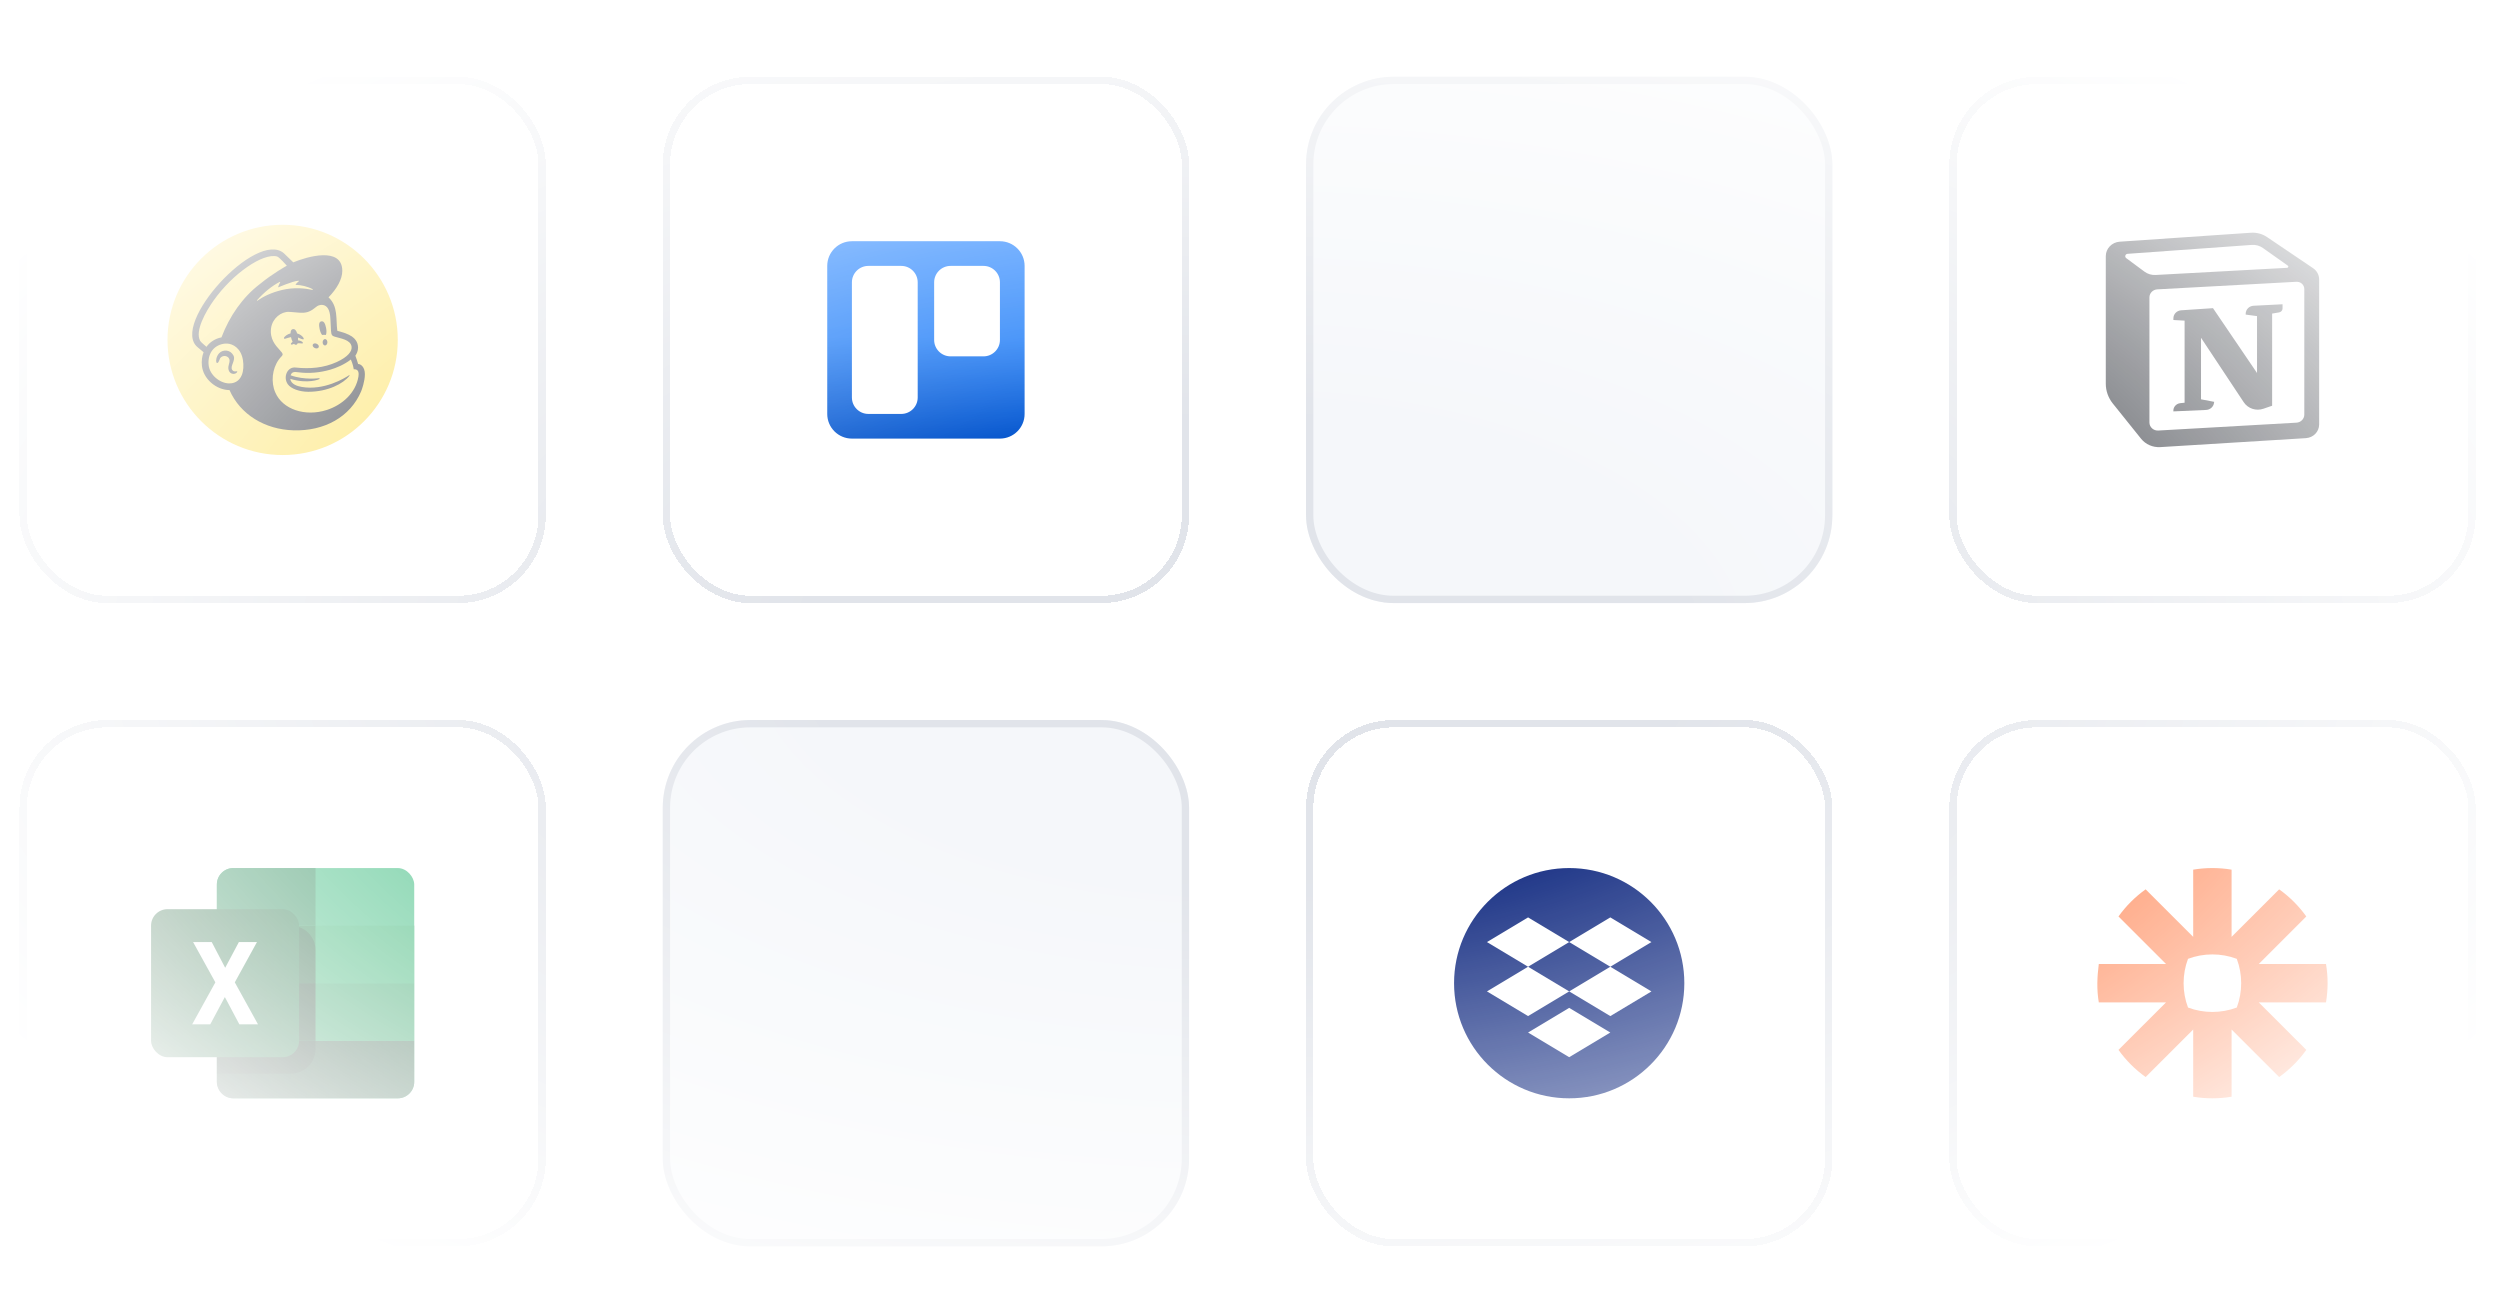 <svg width="342" height="177" viewBox="0 0 342 177" fill="none" xmlns="http://www.w3.org/2000/svg">
<g clip-path="url(#clip0_2766_6849)">
<rect width="341.333" height="177" fill="white"/>
<g filter="url(#filter0_d_2766_6849)">
<rect x="2.666" y="8.5" width="72" height="72" rx="12" fill="white" shape-rendering="crispEdges"/>
<rect x="3.166" y="9" width="71" height="71" rx="11.5" stroke="#E1E4EA" stroke-linecap="round" shape-rendering="crispEdges"/>
<path d="M38.666 28.75C29.979 28.75 22.916 35.813 22.916 44.5C22.916 53.187 29.979 60.25 38.666 60.25C47.353 60.25 54.416 53.187 54.416 44.5C54.416 35.813 47.353 28.75 38.666 28.75Z" fill="#FDDD4C"/>
<path d="M31.768 48.606C31.424 48.085 32.29 47.296 31.938 46.633C31.735 46.251 31.403 46.013 31.004 45.963C30.622 45.915 30.227 46.055 29.976 46.329C29.58 46.761 29.518 47.348 29.595 47.556C29.623 47.632 29.667 47.653 29.698 47.657C29.914 47.686 30.036 47.132 30.111 47.016C30.317 46.698 30.785 46.601 31.108 46.811C31.722 47.207 31.19 47.848 31.236 48.39C31.28 48.917 31.609 49.129 31.904 49.151C32.191 49.162 32.391 49.002 32.442 48.886C32.563 48.608 32.052 49.035 31.768 48.606Z" fill="#0E121B"/>
<path d="M44.581 43.82C44.42 43.798 44.244 43.799 44.061 43.82C43.922 43.645 43.798 43.361 43.728 43.03C43.603 42.441 43.616 42.015 43.965 41.959C44.313 41.904 44.482 42.26 44.606 42.849C44.69 43.245 44.674 43.609 44.581 43.82Z" fill="#0E121B"/>
<path d="M40.764 44.171C40.778 44.304 40.782 44.439 40.779 44.563C41.116 44.583 41.355 44.743 41.418 44.845C41.451 44.898 41.438 44.932 41.427 44.947C41.392 45.002 41.318 44.993 41.161 44.976C41.024 44.96 40.876 44.947 40.723 44.954C40.64 45.21 40.393 45.234 40.219 45.044C40.098 45.081 39.859 45.234 39.788 45.068C39.788 44.986 39.873 44.867 40.029 44.762C39.923 44.559 39.852 44.343 39.81 44.118C39.59 44.158 39.391 44.22 39.236 44.268C39.163 44.291 38.874 44.421 38.841 44.274C38.818 44.173 38.976 44.005 39.143 43.885C39.33 43.752 39.537 43.658 39.751 43.604C39.747 43.284 39.828 43.061 40.06 43.024C40.348 42.979 40.526 43.2 40.65 43.611C40.998 43.707 41.345 43.947 41.498 44.194C41.558 44.291 41.57 44.365 41.531 44.404C41.435 44.504 40.901 44.214 40.764 44.171Z" fill="#0E121B"/>
<path d="M43.051 45.607C43.272 45.714 43.514 45.672 43.593 45.513C43.673 45.354 43.558 45.139 43.337 45.032C43.117 44.925 42.874 44.967 42.795 45.126C42.715 45.285 42.83 45.5 43.051 45.607Z" fill="#0E121B"/>
<path d="M44.137 44.818C44.141 44.575 44.29 44.381 44.469 44.384C44.648 44.387 44.79 44.586 44.786 44.829C44.782 45.071 44.633 45.265 44.454 45.262C44.275 45.259 44.133 45.06 44.137 44.818Z" fill="#0E121B"/>
<path fill-rule="evenodd" clip-rule="evenodd" d="M48.992 47.794C48.99 47.789 48.995 47.807 48.992 47.794C49.351 47.794 49.916 48.202 49.916 49.188C49.916 50.168 49.504 51.279 49.407 51.526C47.922 55.038 44.378 56.993 40.157 56.87C36.221 56.754 32.865 54.704 31.396 51.363C30.508 51.364 29.592 50.978 28.896 50.369C28.162 49.728 27.71 48.898 27.622 48.032C27.553 47.358 27.637 46.73 27.851 46.183L27.026 45.493C23.251 42.347 35.058 29.393 38.834 32.644C38.853 32.661 40.119 33.886 40.122 33.889C41.943 33.126 46.821 31.673 46.827 35.055C46.828 36.178 46.103 37.488 44.941 38.677C46.284 39.906 45.93 41.652 46.144 43.254L46.61 43.382C47.499 43.628 48.132 43.956 48.441 44.277C48.751 44.597 48.904 44.907 48.96 45.271C49.012 45.565 49.005 46.083 48.613 46.663C48.754 47.036 48.883 47.409 48.992 47.794ZM31.329 50.451C31.461 50.454 31.592 50.446 31.72 50.424C33.1 50.192 33.461 48.713 33.234 47.261C32.977 45.621 31.853 45.042 31.09 45.001C30.878 44.99 30.681 45.009 30.519 45.041C29.157 45.312 28.389 46.456 28.54 47.941C28.677 49.285 30.054 50.418 31.329 50.451ZM28.246 45.444C28.703 44.789 29.449 44.316 30.297 44.153C31.375 41.295 33.176 38.661 35.56 36.849C37.33 35.392 39.238 34.347 39.238 34.347C39.238 34.347 38.21 33.171 37.9 33.085C35.991 32.576 31.868 35.383 29.235 39.091C28.17 40.591 26.645 43.249 27.374 44.615C27.464 44.785 27.973 45.22 28.246 45.444ZM43.723 49.795C43.726 49.826 43.707 49.857 43.68 49.869C43.68 49.869 42.146 50.573 39.709 49.829C39.797 50.559 40.682 50.836 41.301 50.936C44.321 51.449 47.143 49.745 47.779 49.316C47.888 49.242 47.777 49.431 47.758 49.459C46.98 50.45 44.889 51.597 42.168 51.596C40.982 51.596 39.796 51.183 39.361 50.549C38.685 49.566 39.327 48.13 40.453 48.279C42.356 48.491 44.307 48.332 46.068 47.525C47.604 46.821 48.184 46.047 48.097 45.42C47.962 44.448 46.521 44.296 45.792 44.059C45.475 43.956 45.319 43.873 45.283 43.285C45.268 43.028 45.223 42.131 45.206 41.761C45.177 41.112 45.098 40.224 44.54 39.858C44.395 39.762 44.233 39.716 44.063 39.707C43.928 39.701 43.847 39.719 43.804 39.73C43.795 39.732 43.787 39.734 43.781 39.735C43.48 39.785 43.295 39.938 43.077 40.117C43.065 40.127 43.052 40.138 43.039 40.148C42.344 40.721 41.757 40.814 41.103 40.786C40.9 40.778 40.69 40.758 40.469 40.736C40.265 40.717 40.052 40.696 39.825 40.682L39.548 40.667C38.453 40.611 37.28 41.544 37.085 42.868C36.867 44.347 37.694 45.253 38.231 45.842C38.364 45.987 38.479 46.113 38.556 46.224C38.606 46.291 38.664 46.385 38.664 46.474C38.664 46.581 38.593 46.666 38.525 46.738C37.408 47.871 37.051 49.672 37.472 51.172C37.525 51.359 37.592 51.538 37.67 51.71C38.657 53.986 41.719 55.046 44.71 54.082C46.806 53.406 48.658 51.773 49.035 49.52C49.125 48.933 48.993 48.706 48.813 48.597C48.623 48.482 48.396 48.522 48.396 48.522C48.396 48.522 48.292 47.82 47.998 47.183C47.126 47.862 46.004 48.339 45.149 48.581C43.78 48.969 42.301 49.12 40.886 48.937C40.313 48.863 39.927 48.813 39.762 49.343C41.649 50.025 43.646 49.733 43.646 49.733C43.685 49.729 43.719 49.757 43.723 49.795ZM38.279 36.558C37.247 37.079 36.095 38.008 35.159 39.075C35.126 39.113 35.175 39.166 35.215 39.137C36.024 38.556 37.132 38.017 38.584 37.667C40.21 37.276 41.776 37.44 42.732 37.656C42.78 37.667 42.81 37.585 42.768 37.562C42.136 37.212 41.166 36.974 40.478 36.969C40.444 36.969 40.425 36.93 40.445 36.903C40.564 36.745 40.727 36.589 40.876 36.477C40.909 36.451 40.889 36.398 40.847 36.4C39.991 36.452 38.036 37.343 38.043 37.311C38.093 37.074 38.251 36.76 38.333 36.613C38.353 36.578 38.315 36.54 38.279 36.558Z" fill="#0E121B"/>
</g>
<g filter="url(#filter1_d_2766_6849)">
<rect x="90.666" y="8.5" width="72" height="72" rx="12" fill="white" shape-rendering="crispEdges"/>
<rect x="91.166" y="9" width="71" height="71" rx="11.5" stroke="#E1E4EA" stroke-linecap="round" shape-rendering="crispEdges"/>
<path fill-rule="evenodd" clip-rule="evenodd" d="M136.806 31H116.543C114.678 31 113.166 32.511 113.166 34.375V54.625C113.166 56.489 114.678 58 116.543 58H136.806C138.664 57.991 140.166 56.482 140.166 54.625V34.375C140.166 32.518 138.664 31.009 136.806 31ZM118.791 34.375H123.291C124.534 34.375 125.541 35.382 125.541 36.625V52.375C125.541 53.618 124.534 54.625 123.291 54.625H118.791C117.548 54.625 116.541 53.618 116.541 52.375V36.625C116.541 35.382 117.548 34.375 118.791 34.375ZM134.541 34.375H130.041C128.798 34.375 127.791 35.382 127.791 36.625V44.5C127.791 45.743 128.798 46.75 130.041 46.75H134.541C135.784 46.75 136.791 45.743 136.791 44.5V36.625C136.791 35.382 135.784 34.375 134.541 34.375Z" fill="url(#paint0_linear_2766_6849)"/>
</g>
<g filter="url(#filter2_d_2766_6849)">
<rect x="178.666" y="8.5" width="72" height="72" rx="12" fill="#F5F7FA"/>
<rect x="179.166" y="9" width="71" height="71" rx="11.5" stroke="#E1E4EA" stroke-linecap="round"/>
</g>
<g filter="url(#filter3_d_2766_6849)">
<rect x="266.666" y="8.5" width="72" height="72" rx="12" fill="white" shape-rendering="crispEdges"/>
<rect x="267.166" y="9" width="71" height="71" rx="11.5" stroke="#E1E4EA" stroke-linecap="round" shape-rendering="crispEdges"/>
<path fill-rule="evenodd" clip-rule="evenodd" d="M291.097 59.37L287.227 54.55C286.296 53.39 285.791 51.964 285.791 50.496V33.042C285.791 30.843 287.55 29.019 289.819 28.864L307.765 27.639C309.068 27.55 310.364 27.896 311.435 28.62L317.74 32.883C318.869 33.646 319.541 34.894 319.541 36.225V56.069C319.541 58.22 317.811 60.002 315.59 60.139L295.672 61.364C293.899 61.474 292.186 60.727 291.097 59.37Z" fill="white"/>
<path d="M297.321 41.776V41.547C297.321 40.968 297.785 40.488 298.382 40.448L302.738 40.157L308.761 49.026V41.242L307.21 41.035V40.927C307.21 40.341 307.685 39.857 308.29 39.826L312.253 39.623V40.194C312.253 40.461 312.054 40.69 311.781 40.736L310.828 40.898V53.504L309.631 53.916C308.631 54.26 307.518 53.892 306.946 53.028L301.098 44.204V52.626L302.898 52.97L302.873 53.137C302.794 53.66 302.343 54.056 301.797 54.08L297.321 54.279C297.261 53.717 297.683 53.214 298.264 53.153L298.853 53.091V41.862L297.321 41.776Z" fill="#0E121B"/>
<path fill-rule="evenodd" clip-rule="evenodd" d="M307.926 29.838L289.98 31.063C288.905 31.136 288.072 32 288.072 33.042V50.496C288.072 51.475 288.409 52.425 289.03 53.199L292.899 58.019C293.525 58.798 294.509 59.227 295.528 59.165L315.445 57.938C316.466 57.876 317.26 57.057 317.26 56.069V36.225C317.26 35.613 316.952 35.04 316.433 34.689L310.128 30.427C309.485 29.992 308.708 29.784 307.926 29.838ZM290.87 33.314C290.621 33.129 290.739 32.744 291.053 32.722L308.046 31.503C308.588 31.464 309.126 31.613 309.564 31.924L312.973 34.339C313.103 34.431 313.042 34.629 312.882 34.638L294.886 35.616C294.341 35.646 293.804 35.486 293.371 35.165L290.87 33.314ZM294.042 38.684C294.042 38.1 294.514 37.617 295.118 37.584L314.145 36.548C314.734 36.516 315.229 36.968 315.229 37.538V54.721C315.229 55.304 314.758 55.787 314.156 55.821L295.249 56.897C294.594 56.934 294.042 56.431 294.042 55.797V38.684Z" fill="#0E121B"/>
</g>
<g filter="url(#filter4_d_2766_6849)">
<rect x="2.666" y="96.5" width="72" height="72" rx="12" fill="white" shape-rendering="crispEdges"/>
<rect x="3.166" y="97" width="71" height="71" rx="11.5" stroke="#E1E4EA" stroke-linecap="round" shape-rendering="crispEdges"/>
<g clip-path="url(#clip1_2766_6849)">
<rect x="29.666" y="116.75" width="27" height="31.5" rx="2.25" fill="#2FB776"/>
<path d="M29.666 140.375H56.666V146C56.666 147.243 55.659 148.25 54.416 148.25H31.916C30.673 148.25 29.666 147.243 29.666 146V140.375Z" fill="url(#paint1_linear_2766_6849)"/>
<rect x="43.166" y="132.5" width="13.5" height="7.875" fill="#229C5B"/>
<rect x="43.166" y="124.625" width="13.5" height="7.875" fill="#27AE68"/>
<path d="M29.666 119C29.666 117.757 30.673 116.75 31.916 116.75H43.166V124.625H29.666V119Z" fill="#1D854F"/>
<rect x="29.666" y="124.625" width="13.5" height="7.875" fill="#197B43"/>
<rect x="29.666" y="132.5" width="13.5" height="7.875" fill="#1B5B38"/>
<path d="M29.666 128C29.666 126.136 31.177 124.625 33.041 124.625H39.791C41.655 124.625 43.166 126.136 43.166 128V141.5C43.166 143.364 41.655 144.875 39.791 144.875H29.666V128Z" fill="black" fill-opacity="0.3"/>
<rect x="20.666" y="122.375" width="20.25" height="20.25" rx="2.25" fill="url(#paint2_linear_2766_6849)"/>
<path d="M35.291 138.125L32.121 132.387L35.152 126.875H32.678L30.806 130.395L28.966 126.875H26.415L29.461 132.387L26.291 138.125H28.765L30.76 134.396L32.739 138.125H35.291Z" fill="white"/>
</g>
</g>
<g filter="url(#filter5_d_2766_6849)">
<rect x="90.666" y="96.5" width="72" height="72" rx="12" fill="#F5F7FA"/>
<rect x="91.166" y="97" width="71" height="71" rx="11.5" stroke="#E1E4EA" stroke-linecap="round"/>
</g>
<g filter="url(#filter6_d_2766_6849)">
<rect x="178.666" y="96.5" width="72" height="72" rx="12" fill="white" shape-rendering="crispEdges"/>
<rect x="179.166" y="97" width="71" height="71" rx="11.5" stroke="#E1E4EA" stroke-linecap="round" shape-rendering="crispEdges"/>
<circle cx="214.666" cy="132.5" r="15.75" fill="#0F287F"/>
<path fill-rule="evenodd" clip-rule="evenodd" d="M209.041 123.5L203.416 126.875L209.041 130.25L203.416 133.625L209.041 137L214.666 133.625L220.291 137L225.916 133.625L220.291 130.25L225.916 126.875L220.291 123.5L214.666 126.875L209.041 123.5ZM214.666 126.875L220.291 130.25L214.666 133.625L209.041 130.25L214.666 126.875Z" fill="white"/>
<path d="M209.041 139.25L214.666 135.875L220.291 139.25L214.666 142.625L209.041 139.25Z" fill="white"/>
</g>
<g filter="url(#filter7_d_2766_6849)">
<rect x="266.666" y="96.5" width="72" height="72" rx="12" fill="white" shape-rendering="crispEdges"/>
<rect x="267.166" y="97" width="71" height="71" rx="11.5" stroke="#E1E4EA" stroke-linecap="round" shape-rendering="crispEdges"/>
<path d="M305.991 135.832C303.853 136.636 301.459 136.638 299.321 135.833C298.516 133.698 298.516 131.304 299.32 129.168C301.457 128.363 303.854 128.363 305.991 129.168C306.796 131.303 306.795 133.698 305.991 135.832ZM318.197 129.875H308.998L315.502 123.374C314.481 121.941 313.221 120.682 311.787 119.662L305.282 126.163V116.969C303.546 116.677 301.765 116.678 300.029 116.969V126.163L293.524 119.662C292.09 120.681 290.83 121.942 289.809 123.374L296.314 129.875H287.115C286.888 131.662 286.814 133.342 287.115 135.125H296.314L289.809 141.626C290.832 143.061 292.088 144.316 293.524 145.339L300.029 138.837V148.031C301.765 148.322 303.545 148.322 305.282 148.031V138.837L311.788 145.339C313.222 144.317 314.48 143.06 315.502 141.626L308.997 135.125H318.197C318.489 133.391 318.489 131.609 318.197 129.875Z" fill="#FF4A00"/>
</g>
<rect x="-0.334" width="342" height="177" fill="url(#paint3_radial_2766_6849)"/>
</g>
<defs>
<filter id="filter0_d_2766_6849" x="-0.334" y="7.5" width="78" height="78" filterUnits="userSpaceOnUse" color-interpolation-filters="sRGB">
<feFlood flood-opacity="0" result="BackgroundImageFix"/>
<feColorMatrix in="SourceAlpha" type="matrix" values="0 0 0 0 0 0 0 0 0 0 0 0 0 0 0 0 0 0 127 0" result="hardAlpha"/>
<feOffset dy="2"/>
<feGaussianBlur stdDeviation="1.5"/>
<feComposite in2="hardAlpha" operator="out"/>
<feColorMatrix type="matrix" values="0 0 0 0 0.055 0 0 0 0 0.071 0 0 0 0 0.106 0 0 0 0.06 0"/>
<feBlend mode="normal" in2="BackgroundImageFix" result="effect1_dropShadow_2766_6849"/>
<feBlend mode="normal" in="SourceGraphic" in2="effect1_dropShadow_2766_6849" result="shape"/>
</filter>
<filter id="filter1_d_2766_6849" x="87.666" y="7.5" width="78" height="78" filterUnits="userSpaceOnUse" color-interpolation-filters="sRGB">
<feFlood flood-opacity="0" result="BackgroundImageFix"/>
<feColorMatrix in="SourceAlpha" type="matrix" values="0 0 0 0 0 0 0 0 0 0 0 0 0 0 0 0 0 0 127 0" result="hardAlpha"/>
<feOffset dy="2"/>
<feGaussianBlur stdDeviation="1.5"/>
<feComposite in2="hardAlpha" operator="out"/>
<feColorMatrix type="matrix" values="0 0 0 0 0.055 0 0 0 0 0.071 0 0 0 0 0.106 0 0 0 0.06 0"/>
<feBlend mode="normal" in2="BackgroundImageFix" result="effect1_dropShadow_2766_6849"/>
<feBlend mode="normal" in="SourceGraphic" in2="effect1_dropShadow_2766_6849" result="shape"/>
</filter>
<filter id="filter2_d_2766_6849" x="175.666" y="7.5" width="78" height="78" filterUnits="userSpaceOnUse" color-interpolation-filters="sRGB">
<feFlood flood-opacity="0" result="BackgroundImageFix"/>
<feColorMatrix in="SourceAlpha" type="matrix" values="0 0 0 0 0 0 0 0 0 0 0 0 0 0 0 0 0 0 127 0" result="hardAlpha"/>
<feOffset dy="2"/>
<feGaussianBlur stdDeviation="1.5"/>
<feComposite in2="hardAlpha" operator="out"/>
<feColorMatrix type="matrix" values="0 0 0 0 0.055 0 0 0 0 0.071 0 0 0 0 0.106 0 0 0 0.06 0"/>
<feBlend mode="normal" in2="BackgroundImageFix" result="effect1_dropShadow_2766_6849"/>
<feBlend mode="normal" in="SourceGraphic" in2="effect1_dropShadow_2766_6849" result="shape"/>
</filter>
<filter id="filter3_d_2766_6849" x="263.666" y="7.5" width="78" height="78" filterUnits="userSpaceOnUse" color-interpolation-filters="sRGB">
<feFlood flood-opacity="0" result="BackgroundImageFix"/>
<feColorMatrix in="SourceAlpha" type="matrix" values="0 0 0 0 0 0 0 0 0 0 0 0 0 0 0 0 0 0 127 0" result="hardAlpha"/>
<feOffset dy="2"/>
<feGaussianBlur stdDeviation="1.5"/>
<feComposite in2="hardAlpha" operator="out"/>
<feColorMatrix type="matrix" values="0 0 0 0 0.055 0 0 0 0 0.071 0 0 0 0 0.106 0 0 0 0.06 0"/>
<feBlend mode="normal" in2="BackgroundImageFix" result="effect1_dropShadow_2766_6849"/>
<feBlend mode="normal" in="SourceGraphic" in2="effect1_dropShadow_2766_6849" result="shape"/>
</filter>
<filter id="filter4_d_2766_6849" x="-0.334" y="95.5" width="78" height="78" filterUnits="userSpaceOnUse" color-interpolation-filters="sRGB">
<feFlood flood-opacity="0" result="BackgroundImageFix"/>
<feColorMatrix in="SourceAlpha" type="matrix" values="0 0 0 0 0 0 0 0 0 0 0 0 0 0 0 0 0 0 127 0" result="hardAlpha"/>
<feOffset dy="2"/>
<feGaussianBlur stdDeviation="1.5"/>
<feComposite in2="hardAlpha" operator="out"/>
<feColorMatrix type="matrix" values="0 0 0 0 0.055 0 0 0 0 0.071 0 0 0 0 0.106 0 0 0 0.06 0"/>
<feBlend mode="normal" in2="BackgroundImageFix" result="effect1_dropShadow_2766_6849"/>
<feBlend mode="normal" in="SourceGraphic" in2="effect1_dropShadow_2766_6849" result="shape"/>
</filter>
<filter id="filter5_d_2766_6849" x="87.666" y="95.5" width="78" height="78" filterUnits="userSpaceOnUse" color-interpolation-filters="sRGB">
<feFlood flood-opacity="0" result="BackgroundImageFix"/>
<feColorMatrix in="SourceAlpha" type="matrix" values="0 0 0 0 0 0 0 0 0 0 0 0 0 0 0 0 0 0 127 0" result="hardAlpha"/>
<feOffset dy="2"/>
<feGaussianBlur stdDeviation="1.5"/>
<feComposite in2="hardAlpha" operator="out"/>
<feColorMatrix type="matrix" values="0 0 0 0 0.055 0 0 0 0 0.071 0 0 0 0 0.106 0 0 0 0.06 0"/>
<feBlend mode="normal" in2="BackgroundImageFix" result="effect1_dropShadow_2766_6849"/>
<feBlend mode="normal" in="SourceGraphic" in2="effect1_dropShadow_2766_6849" result="shape"/>
</filter>
<filter id="filter6_d_2766_6849" x="175.666" y="95.5" width="78" height="78" filterUnits="userSpaceOnUse" color-interpolation-filters="sRGB">
<feFlood flood-opacity="0" result="BackgroundImageFix"/>
<feColorMatrix in="SourceAlpha" type="matrix" values="0 0 0 0 0 0 0 0 0 0 0 0 0 0 0 0 0 0 127 0" result="hardAlpha"/>
<feOffset dy="2"/>
<feGaussianBlur stdDeviation="1.5"/>
<feComposite in2="hardAlpha" operator="out"/>
<feColorMatrix type="matrix" values="0 0 0 0 0.055 0 0 0 0 0.071 0 0 0 0 0.106 0 0 0 0.06 0"/>
<feBlend mode="normal" in2="BackgroundImageFix" result="effect1_dropShadow_2766_6849"/>
<feBlend mode="normal" in="SourceGraphic" in2="effect1_dropShadow_2766_6849" result="shape"/>
</filter>
<filter id="filter7_d_2766_6849" x="263.666" y="95.5" width="78" height="78" filterUnits="userSpaceOnUse" color-interpolation-filters="sRGB">
<feFlood flood-opacity="0" result="BackgroundImageFix"/>
<feColorMatrix in="SourceAlpha" type="matrix" values="0 0 0 0 0 0 0 0 0 0 0 0 0 0 0 0 0 0 127 0" result="hardAlpha"/>
<feOffset dy="2"/>
<feGaussianBlur stdDeviation="1.5"/>
<feComposite in2="hardAlpha" operator="out"/>
<feColorMatrix type="matrix" values="0 0 0 0 0.055 0 0 0 0 0.071 0 0 0 0 0.106 0 0 0 0.06 0"/>
<feBlend mode="normal" in2="BackgroundImageFix" result="effect1_dropShadow_2766_6849"/>
<feBlend mode="normal" in="SourceGraphic" in2="effect1_dropShadow_2766_6849" result="shape"/>
</filter>
<linearGradient id="paint0_linear_2766_6849" x1="126.675" y1="58" x2="126.675" y2="31" gradientUnits="userSpaceOnUse">
<stop stop-color="#0052CC"/>
<stop offset="0.517" stop-color="#217EF8"/>
<stop offset="1" stop-color="#2684FF"/>
</linearGradient>
<linearGradient id="paint1_linear_2766_6849" x1="29.666" y1="144.312" x2="56.666" y2="144.313" gradientUnits="userSpaceOnUse">
<stop stop-color="#163C27"/>
<stop offset="1" stop-color="#2A6043"/>
</linearGradient>
<linearGradient id="paint2_linear_2766_6849" x1="20.666" y1="132.5" x2="40.916" y2="132.5" gradientUnits="userSpaceOnUse">
<stop stop-color="#185A30"/>
<stop offset="1" stop-color="#176F3D"/>
</linearGradient>
<radialGradient id="paint3_radial_2766_6849" cx="0" cy="0" r="1" gradientUnits="userSpaceOnUse" gradientTransform="translate(170.666 88.5) rotate(90) scale(102.5 198.051)">
<stop offset="0.3" stop-color="white" stop-opacity="0"/>
<stop offset="1" stop-color="white"/>
</radialGradient>
<clipPath id="clip0_2766_6849">
<rect width="341.333" height="177" fill="white"/>
</clipPath>
<clipPath id="clip1_2766_6849">
<rect width="36" height="36" fill="white" transform="translate(20.666 114.5)"/>
</clipPath>
</defs>
</svg>

